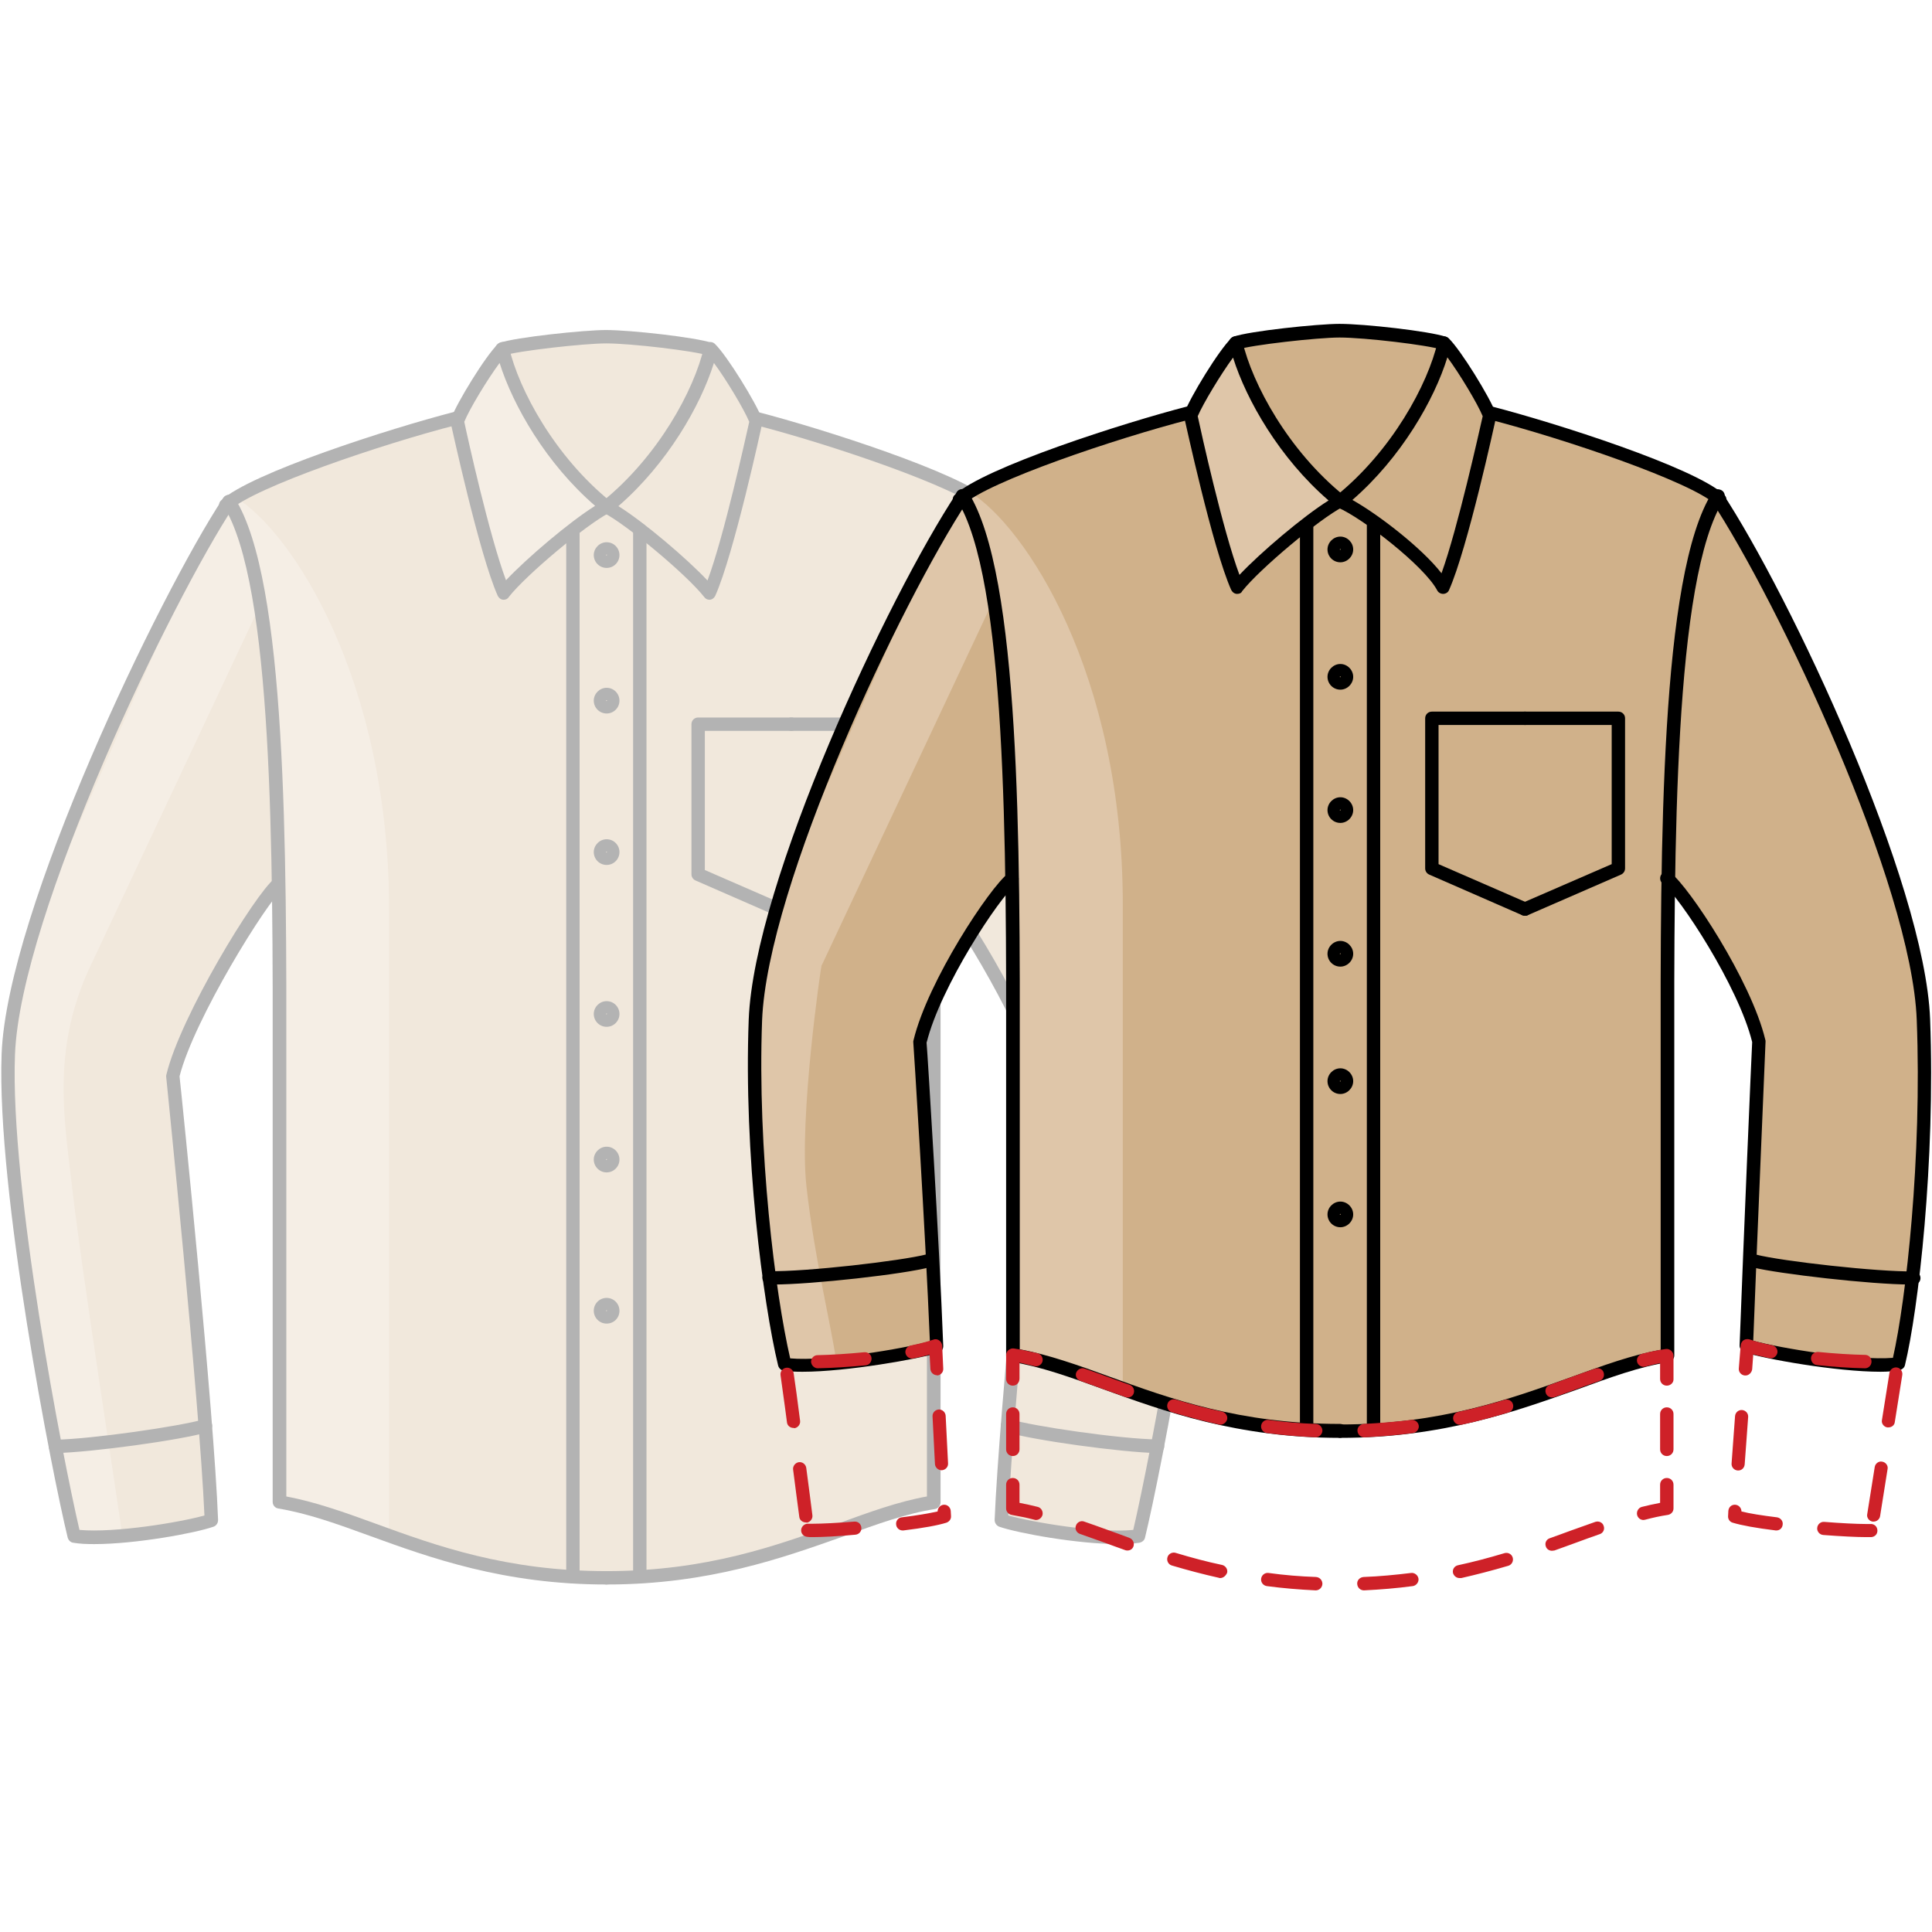 <?xml version="1.0" encoding="UTF-8"?>
<svg width="90px" height="90px" viewBox="0 0 90 90" version="1.1" xmlns="http://www.w3.org/2000/svg" xmlns:xlink="http://www.w3.org/1999/xlink">
    <!-- Generator: Sketch 51.2 (57519) - http://www.bohemiancoding.com/sketch -->
    <title>Slice 1</title>
    <desc>Created with Sketch.</desc>
    <defs></defs>
    <g id="Page-1" stroke="none" stroke-width="1" fill="none" fill-rule="evenodd">
        <g id="Укоротить_Рубашка" transform="translate(0, 15)" fill-rule="nonzero">
            <g id="Group" opacity="0.3" transform="translate(0, 0.374)">
                <g transform="translate(0.499, 0.249)" fill="#D0B18A" id="Shape">
                    <path d="M52.355,21.964 L45.548,8.14 C45.548,8.14 43.579,6.669 42.519,6.332 C41.46,6.008 34.791,4.039 34.791,4.039 C34.791,4.039 34.479,3.927 34.118,2.929 C33.756,1.932 33.295,0.573 30.765,0.324 C28.496,0.1 27.848,0.062 27.735,0.05 L27.735,0.062 L27.735,0.037 C27.623,0.037 26.988,0.075 24.706,0.312 C22.176,0.561 21.715,1.92 21.353,2.917 C20.992,3.914 20.68,4.026 20.68,4.026 C20.68,4.026 14.024,5.983 12.964,6.32 C11.904,6.644 9.935,8.127 9.935,8.127 L3.141,21.939 L0.012,32.173 L1.022,45.723 L2.954,55.932 L9.349,55.197 L7.529,34.28 L8.85,31.313 C8.85,31.313 11.244,26.975 11.655,26.327 C12.079,25.654 12.515,25.866 12.515,25.866 L12.677,47.206 C12.677,47.206 12.677,50.958 12.677,54.361 C13.637,54.374 21.079,57.004 23.697,57.553 L27.735,57.864 L27.735,57.839 L27.735,57.889 L31.774,57.578 C34.392,57.029 41.834,54.411 42.794,54.386 C42.794,50.983 42.794,47.231 42.794,47.231 L42.956,25.891 C42.956,25.891 43.392,25.666 43.816,26.352 C44.24,27.012 46.62,31.338 46.62,31.338 L47.929,34.305 L46.134,55.222 L52.529,55.957 L54.474,45.748 L55.483,32.198 L52.355,21.964 Z"></path>
                </g>
                <g transform="translate(43.13, 7.604)" fill="#000000" id="Shape">
                    <path d="M8.988,48.952 C7.055,48.952 4.276,48.44 3.416,48.141 C3.291,48.091 3.204,47.967 3.204,47.83 C3.403,42.819 4.899,28.172 4.999,27.162 C4.325,24.482 0.885,18.972 0.199,18.449 C0.062,18.349 0.037,18.15 0.137,18.012 C0.237,17.875 0.436,17.85 0.573,17.95 C1.483,18.648 4.961,24.357 5.609,27.075 C5.622,27.112 5.622,27.15 5.622,27.175 C5.609,27.324 4.076,42.245 3.839,47.618 C4.986,47.942 8.028,48.453 9.661,48.291 C10.434,44.975 12.902,32.323 12.665,26.152 C12.416,19.596 5.36,4.986 2.443,0.573 C2.343,0.424 2.393,0.237 2.53,0.137 C2.68,0.037 2.867,0.087 2.967,0.224 C5.909,4.675 13.039,19.458 13.288,26.127 C13.525,32.51 10.932,45.686 10.209,48.652 C10.184,48.777 10.072,48.864 9.947,48.889 C9.686,48.927 9.349,48.952 8.988,48.952 Z"></path>
                    <path d="M10.795,44.713 C10.795,44.713 10.795,44.713 10.795,44.713 C9.087,44.676 4.999,44.115 3.715,43.729 C3.553,43.679 3.453,43.504 3.503,43.342 C3.553,43.18 3.727,43.08 3.889,43.13 C5.011,43.467 9.05,44.053 10.795,44.078 C10.97,44.078 11.107,44.227 11.107,44.389 C11.107,44.576 10.97,44.713 10.795,44.713 Z"></path>
                </g>
                <g transform="translate(0.249, 25.18)" fill="#DFC6A9" id="Shape">
                    <path d="M3.839,4.712 C2.157,8.514 2.755,11.668 3.141,15.008 C3.515,18.349 5.223,29.319 5.447,30.964 C4.126,31.064 3.204,31.001 3.204,31.001 C3.204,31.001 2.119,25.766 1.87,24.345 C1.62,22.924 -0.224,11.269 0.125,8.078 C0.474,4.886 2.244,0.025 2.244,0.025 L3.839,4.712 Z"></path>
                </g>
                <g transform="translate(10.471, 7.729)" fill="#DFC6A9" id="Shape">
                    <path d="M0.511,0.075 C3.116,1.658 7.654,8.551 7.654,19.296 C7.654,30.042 7.654,48.416 7.654,48.416 C7.654,48.416 3.789,47.107 2.555,46.87 C2.555,39.727 2.543,19.533 2.543,19.533 L2.319,9.237 L1.77,6.669 L0.586,1.147 L0.037,0.274 L0.511,0.075 Z"></path>
                </g>
                <g transform="translate(1.62, 7.978)" fill="#DFC6A9" id="Shape">
                    <path d="M2.468,21.914 L10.62,4.575 C10.62,4.575 9.436,0.037 8.888,0.037 C7.429,2.481 0.037,19.695 0.037,19.695 L2.468,21.914 Z"></path>
                </g>
                <g transform="translate(10.346, 7.604)" fill="#000000" id="Shape">
                    <path d="M17.9,50.834 C13.126,50.834 9.686,49.587 6.906,48.578 C5.335,48.004 3.976,47.518 2.618,47.294 C2.468,47.269 2.356,47.144 2.356,46.982 L2.356,29.044 C2.356,28.334 2.356,27.611 2.356,26.875 C2.368,16.791 2.381,4.226 0.05,0.561 C-0.037,0.411 -5.16730755e-15,0.224 0.15,0.125 C0.299,0.025 0.486,0.075 0.586,0.224 C3.017,4.039 3.004,16.704 2.992,26.875 C2.992,27.611 2.992,28.334 2.992,29.044 L2.992,46.733 C4.325,46.982 5.697,47.468 7.13,47.992 C9.997,49.039 13.251,50.211 17.913,50.211 C18.087,50.211 18.224,50.348 18.224,50.522 C18.224,50.697 18.062,50.834 17.9,50.834 Z"></path>
                </g>
                <g transform="translate(26.302, 8.975)" fill="#000000" id="Shape">
                    <path d="M0.386,49.413 C0.212,49.413 0.075,49.276 0.075,49.101 L0.075,0.324 C0.075,0.15 0.212,0.012 0.386,0.012 C0.561,0.012 0.698,0.15 0.698,0.324 L0.698,49.101 C0.698,49.276 0.561,49.413 0.386,49.413 Z"></path>
                </g>
                <g transform="translate(27.922, 7.604)" fill="#000000" id="Shape">
                    <path d="M0.337,50.834 C0.162,50.834 0.025,50.697 0.025,50.522 C0.025,50.348 0.162,50.211 0.337,50.211 C4.999,50.211 8.24,49.026 11.119,47.992 C12.565,47.468 13.924,46.97 15.258,46.733 L15.258,29.044 C15.258,28.334 15.258,27.611 15.258,26.875 C15.245,16.704 15.233,4.051 17.663,0.237 C17.751,0.087 17.95,0.05 18.1,0.137 C18.249,0.224 18.287,0.424 18.199,0.573 C15.868,4.238 15.881,16.791 15.893,26.888 C15.893,27.623 15.893,28.346 15.893,29.057 L15.893,47.007 C15.893,47.157 15.781,47.294 15.632,47.319 C14.273,47.53 12.914,48.029 11.343,48.602 C8.551,49.587 5.111,50.834 0.337,50.834 Z"></path>
                </g>
                <g transform="translate(29.418, 8.975)" fill="#000000" id="Shape">
                    <path d="M0.386,49.413 C0.212,49.413 0.075,49.276 0.075,49.101 L0.075,0.324 C0.075,0.15 0.212,0.012 0.386,0.012 C0.561,0.012 0.698,0.15 0.698,0.324 L0.698,49.101 C0.698,49.276 0.561,49.413 0.386,49.413 Z"></path>
                </g>
                <g transform="translate(32.161, 17.95)" fill="#000000" id="Shape">
                    <path d="M4.699,9.611 C4.662,9.611 4.612,9.598 4.575,9.586 L0.237,7.691 C0.125,7.641 0.05,7.529 0.05,7.404 L0.05,0.411 C0.05,0.237 0.187,0.1 0.361,0.1 L4.699,0.1 C4.874,0.1 5.011,0.237 5.011,0.411 C5.011,0.586 4.874,0.723 4.699,0.723 L0.673,0.723 L0.673,7.205 L4.824,9.012 C4.986,9.087 5.048,9.262 4.986,9.424 C4.936,9.536 4.824,9.611 4.699,9.611 Z"></path>
                </g>
                <g transform="translate(36.524, 17.95)" fill="#000000" id="Shape">
                    <path d="M0.337,9.611 C0.212,9.611 0.1,9.536 0.05,9.424 C-0.025,9.262 0.05,9.087 0.212,9.012 L4.375,7.205 L4.375,0.723 L0.337,0.723 C0.162,0.723 0.025,0.586 0.025,0.411 C0.025,0.237 0.162,0.1 0.337,0.1 L4.687,0.1 C4.861,0.1 4.999,0.237 4.999,0.411 L4.999,7.404 C4.999,7.529 4.924,7.641 4.812,7.691 L0.461,9.586 C0.424,9.598 0.374,9.611 0.337,9.611 Z"></path>
                </g>
                <g transform="translate(27.548, 9.848)" fill="#000000" id="Shape">
                    <path d="M0.711,1.234 C0.374,1.234 0.112,0.96 0.112,0.636 C0.112,0.312 0.386,0.037 0.711,0.037 C1.047,0.037 1.309,0.312 1.309,0.636 C1.309,0.96 1.047,1.234 0.711,1.234 Z M0.711,0.611 C0.698,0.611 0.686,0.623 0.686,0.636 C0.686,0.661 0.723,0.661 0.723,0.636 C0.735,0.623 0.723,0.611 0.711,0.611 Z"></path>
                </g>
                <g transform="translate(27.548, 16.579)" fill="#000000" id="Shape">
                    <path d="M0.711,1.284 C0.374,1.284 0.112,1.01 0.112,0.686 C0.112,0.361 0.386,0.087 0.711,0.087 C1.047,0.087 1.309,0.361 1.309,0.686 C1.309,1.01 1.047,1.284 0.711,1.284 Z M0.711,0.661 C0.698,0.661 0.686,0.673 0.686,0.686 C0.686,0.711 0.723,0.711 0.723,0.686 C0.735,0.673 0.723,0.661 0.711,0.661 Z"></path>
                </g>
                <g transform="translate(27.548, 23.684)" fill="#000000" id="Shape">
                    <path d="M0.711,1.234 C0.374,1.234 0.112,0.96 0.112,0.636 C0.112,0.312 0.386,0.037 0.711,0.037 C1.047,0.037 1.309,0.312 1.309,0.636 C1.309,0.96 1.047,1.234 0.711,1.234 Z M0.711,0.611 C0.698,0.611 0.686,0.623 0.686,0.636 C0.686,0.661 0.723,0.661 0.723,0.636 C0.735,0.623 0.723,0.611 0.711,0.611 Z"></path>
                </g>
                <g transform="translate(27.548, 31.163)" fill="#000000" id="Shape">
                    <path d="M0.711,1.296 C0.374,1.296 0.112,1.022 0.112,0.698 C0.112,0.374 0.386,0.1 0.711,0.1 C1.047,0.1 1.309,0.374 1.309,0.698 C1.309,1.022 1.047,1.296 0.711,1.296 Z M0.711,0.673 C0.698,0.673 0.686,0.686 0.686,0.698 C0.686,0.723 0.723,0.723 0.723,0.698 C0.735,0.686 0.723,0.673 0.711,0.673 Z"></path>
                </g>
                <g transform="translate(27.548, 38.019)" fill="#000000" id="Shape">
                    <path d="M0.711,1.222 C0.374,1.222 0.112,0.947 0.112,0.623 C0.112,0.299 0.386,0.025 0.711,0.025 C1.047,0.025 1.309,0.299 1.309,0.623 C1.309,0.947 1.047,1.222 0.711,1.222 Z M0.711,0.598 C0.698,0.598 0.686,0.611 0.686,0.623 C0.686,0.648 0.723,0.648 0.723,0.623 C0.735,0.598 0.723,0.598 0.711,0.598 Z"></path>
                </g>
                <g transform="translate(27.548, 45)" fill="#000000" id="Shape">
                    <path d="M0.711,1.284 C0.374,1.284 0.112,1.01 0.112,0.686 C0.112,0.349 0.386,0.087 0.711,0.087 C1.047,0.087 1.309,0.361 1.309,0.686 C1.309,1.022 1.047,1.284 0.711,1.284 Z M0.711,0.661 C0.698,0.661 0.686,0.673 0.686,0.686 C0.686,0.711 0.723,0.711 0.723,0.686 C0.735,0.673 0.723,0.661 0.711,0.661 Z"></path>
                </g>
                <g transform="translate(21.316, 1.247)" fill="#DFC6A9" id="Shape">
                    <path d="M2.082,0 C2.082,0 4.762,6.195 6.806,6.893 C5.871,7.517 2.256,10.882 2.256,10.882 C2.256,10.882 1.197,8.551 1.072,8.165 C0.947,7.778 -0.187,3.416 0.162,2.605 C0.511,1.783 1.571,0.012 2.082,0 Z"></path>
                </g>
                <g transform="translate(23.061, 0)" fill="#000000" id="Shape">
                    <path d="M10.022,1.197 C9.985,1.197 9.96,1.197 9.922,1.184 C9.274,0.972 6.345,0.623 5.173,0.623 C4.151,0.623 1.047,0.972 0.424,1.184 C0.262,1.247 0.087,1.159 0.025,0.997 C-0.037,0.835 0.05,0.661 0.212,0.598 C0.947,0.337 4.151,0 5.161,0 C6.332,0 9.324,0.337 10.109,0.598 C10.271,0.648 10.359,0.835 10.309,0.997 C10.284,1.109 10.159,1.197 10.022,1.197 Z"></path>
                </g>
                <g transform="translate(0, 7.604)" fill="#000000" id="Shape">
                    <path d="M4.388,48.952 C4.026,48.952 3.702,48.939 3.416,48.889 C3.291,48.877 3.191,48.777 3.154,48.652 C2.431,45.686 -0.162,32.51 0.075,26.127 C0.324,19.458 7.454,4.675 10.396,0.224 C10.496,0.075 10.683,0.037 10.832,0.137 C10.982,0.237 11.019,0.424 10.92,0.573 C8.003,4.986 0.947,19.596 0.698,26.152 C0.461,32.335 2.929,44.975 3.702,48.291 C5.348,48.44 8.377,47.942 9.524,47.618 C9.287,42.245 7.753,27.337 7.741,27.175 C7.741,27.137 7.741,27.1 7.753,27.075 C8.402,24.37 11.88,18.661 12.789,17.95 C12.927,17.85 13.126,17.875 13.226,18.012 C13.325,18.15 13.301,18.349 13.163,18.449 C12.478,18.972 9.037,24.494 8.364,27.162 C8.476,28.172 9.972,42.819 10.159,47.83 C10.159,47.967 10.084,48.091 9.947,48.141 C9.1,48.44 6.32,48.952 4.388,48.952 Z"></path>
                    <path d="M2.58,44.713 C2.406,44.713 2.269,44.576 2.269,44.402 C2.269,44.227 2.406,44.09 2.58,44.09 C4.325,44.053 8.364,43.467 9.486,43.143 C9.648,43.093 9.823,43.193 9.873,43.355 C9.922,43.517 9.823,43.691 9.661,43.741 C8.377,44.115 4.276,44.676 2.58,44.713 C2.58,44.713 2.58,44.713 2.58,44.713 Z"></path>
                </g>
                <g transform="translate(10.097, 3.74)" fill="#000000" id="Shape">
                    <path d="M0.411,4.737 C0.324,4.737 0.249,4.699 0.187,4.637 C0.075,4.512 0.075,4.313 0.199,4.201 C1.596,2.917 8.065,0.848 11.057,0.075 C11.219,0.037 11.393,0.137 11.431,0.299 C11.468,0.461 11.368,0.636 11.206,0.673 C7.654,1.583 1.758,3.59 0.611,4.65 C0.573,4.712 0.499,4.737 0.411,4.737 Z"></path>
                </g>
                <g transform="translate(34.903, 3.74)" fill="#000000" id="Shape">
                    <path d="M11.044,4.737 C10.97,4.737 10.895,4.712 10.832,4.65 C9.686,3.59 3.789,1.583 0.237,0.673 C0.075,0.636 -0.025,0.461 0.012,0.299 C0.05,0.137 0.224,0.037 0.386,0.075 C3.378,0.848 9.86,2.917 11.244,4.201 C11.368,4.313 11.381,4.512 11.256,4.637 C11.219,4.712 11.132,4.737 11.044,4.737 Z"></path>
                </g>
                <g transform="translate(27.922, 0.499)" fill="#000000" id="Shape">
                    <path d="M5.136,12.066 C5.036,12.066 4.949,12.029 4.886,11.942 C4.076,10.907 1.271,8.564 0.199,8.015 C0.1,7.965 0.037,7.878 0.025,7.766 C0.012,7.654 0.062,7.554 0.137,7.492 C2.73,5.398 4.413,2.306 4.874,0.299 C4.899,0.187 4.986,0.1 5.086,0.075 C5.198,0.037 5.31,0.075 5.385,0.15 C5.958,0.711 7.292,2.88 7.579,3.64 C7.604,3.69 7.604,3.752 7.591,3.814 C7.542,4.064 6.258,9.96 5.398,11.88 C5.348,11.979 5.26,12.054 5.148,12.066 C5.161,12.066 5.148,12.066 5.136,12.066 Z M0.885,7.704 C2.082,8.452 4.076,10.147 5.036,11.169 C5.809,9.1 6.819,4.488 6.981,3.777 C6.731,3.179 5.909,1.807 5.335,1.035 C4.712,3.029 3.166,5.722 0.885,7.704 Z"></path>
                </g>
                <g transform="translate(20.942, 0.499)" fill="#000000" id="Shape">
                    <path d="M2.53,12.066 C2.518,12.066 2.506,12.066 2.493,12.066 C2.381,12.054 2.294,11.979 2.244,11.88 C1.384,9.96 0.112,4.064 0.05,3.814 C0.037,3.752 0.037,3.702 0.062,3.64 C0.337,2.892 1.67,0.711 2.256,0.15 C2.331,0.075 2.456,0.037 2.555,0.075 C2.668,0.112 2.742,0.199 2.767,0.299 C3.229,2.294 4.911,5.398 7.504,7.492 C7.591,7.554 7.629,7.666 7.616,7.766 C7.604,7.866 7.542,7.965 7.442,8.015 C6.37,8.564 3.565,10.907 2.755,11.942 C2.717,12.017 2.618,12.066 2.53,12.066 Z M0.686,3.777 C0.835,4.488 1.857,9.1 2.63,11.157 C3.59,10.134 5.584,8.439 6.781,7.691 C4.5,5.722 2.954,3.017 2.331,1.035 C1.758,1.807 0.922,3.191 0.686,3.777 Z"></path>
                </g>
            </g>
            <g id="Group" transform="translate(34.778, 0)">
                <g transform="translate(0.499, 0.374)" fill="#D0B18A" id="Shape">
                    <path d="M28.035,51.233 C27.735,51.283 27.449,51.283 27.137,51.283 C26.963,51.283 26.788,51.283 26.601,51.233 L27.137,51.383 L27.137,51.283 L27.137,51.483 L28.035,51.233 Z"></path>
                    <path d="M51.744,21.939 L44.938,8.115 C44.938,8.115 42.968,6.644 41.909,6.307 C40.849,5.983 34.18,4.014 34.18,4.014 C34.18,4.014 33.868,3.902 33.507,2.904 C33.145,1.907 32.684,0.548 30.154,0.299 C27.885,0.075 27.237,0.037 27.125,0.025 L27.125,0.037 L27.125,0.012 C27.012,0.012 26.377,0.05 24.096,0.287 C21.565,0.536 21.104,1.895 20.742,2.892 C20.381,3.889 20.069,4.001 20.069,4.001 C20.069,4.001 13.4,5.971 12.341,6.295 C11.281,6.619 9.312,8.102 9.312,8.102 L2.506,21.927 L0.012,30.814 L0.274,42.619 L1.321,48.166 L8.127,47.431 L7.554,32.909 L8.863,29.942 C8.863,29.942 10.62,26.95 11.044,26.302 C11.468,25.629 11.904,25.841 11.904,25.841 L12.066,47.181 C12.066,47.181 12.066,45.598 12.066,47.717 C15.931,48.391 19.932,51.22 27.137,51.22 C34.342,51.22 38.343,48.391 42.208,47.717 C42.208,45.598 42.208,47.194 42.208,47.194 L42.37,25.853 C42.37,25.853 42.806,25.629 43.23,26.314 C43.654,26.975 46.035,31.301 46.035,31.301 L46.496,32.996 L46.197,47.393 L53.165,48.154 L54.175,42.632 L54.374,31.45 L51.744,21.939 Z"></path>
                </g>
                <path d="M3.49,29.992 C3.465,30.042 2.431,37.097 2.792,40.288 C3.166,43.629 3.939,46.745 4.176,48.391 C2.855,48.49 1.87,48.528 1.87,48.528 C1.87,48.528 1.658,47.954 1.421,46.533 C1.172,45.125 0.062,35.19 0.411,31.999 C0.76,28.807 1.895,25.292 1.895,25.292 L3.49,29.992 Z" id="Shape" fill="#DFC6A9"></path>
                <path d="M10.384,7.916 C12.989,9.499 17.526,16.392 17.526,27.137 C17.526,37.882 17.526,49.625 17.526,49.625 C17.526,49.625 13.662,48.316 12.428,48.079 C12.428,40.936 12.416,27.374 12.416,27.374 L12.191,17.078 L11.643,14.51 L10.458,8.988 L9.91,8.115 L10.384,7.916 Z" id="Shape" fill="#DFC6A9"></path>
                <path d="M3.49,29.992 L11.643,12.652 C11.643,12.652 10.458,8.115 9.91,8.115 C8.452,10.558 1.06,27.773 1.06,27.773 L3.49,29.992 Z" id="Shape" fill="#DFC6A9"></path>
                <path d="M27.636,51.981 C22.861,51.981 19.421,50.734 16.641,49.724 C15.071,49.151 13.712,48.665 12.353,48.44 C12.204,48.416 12.091,48.291 12.091,48.129 L12.091,36.748 C12.091,36.037 12.091,35.314 12.091,34.579 C12.104,24.494 12.116,11.929 9.785,8.265 C9.698,8.115 9.735,7.928 9.885,7.828 C10.035,7.741 10.222,7.778 10.321,7.928 C12.752,11.742 12.74,24.407 12.727,34.566 C12.727,35.302 12.727,36.025 12.727,36.735 L12.727,47.855 C14.061,48.104 15.432,48.59 16.866,49.114 C19.733,50.161 22.986,51.332 27.648,51.332 C27.823,51.332 27.96,51.47 27.96,51.644 C27.96,51.819 27.81,51.981 27.636,51.981 Z" id="Shape" fill="#000000"></path>
                <path d="M26.09,51.806 C25.916,51.806 25.778,51.669 25.778,51.494 L25.778,7.616 C25.778,7.442 25.916,7.305 26.09,7.305 C26.265,7.305 26.402,7.442 26.402,7.616 L26.402,51.494 C26.402,51.669 26.265,51.806 26.09,51.806 Z" id="Shape" fill="#000000"></path>
                <path d="M27.661,51.981 C27.486,51.981 27.349,51.843 27.349,51.669 C27.349,51.494 27.486,51.357 27.661,51.357 C32.323,51.357 35.564,50.173 38.443,49.139 C39.889,48.615 41.248,48.116 42.582,47.88 L42.582,36.76 C42.582,36.05 42.582,35.327 42.582,34.591 C42.569,24.42 42.557,11.767 44.988,7.94 C45.075,7.791 45.274,7.753 45.424,7.841 C45.573,7.928 45.611,8.127 45.524,8.277 C43.193,11.942 43.205,24.494 43.217,34.591 C43.217,35.327 43.217,36.05 43.217,36.76 L43.217,48.141 C43.217,48.291 43.105,48.428 42.956,48.453 C41.597,48.665 40.238,49.163 38.668,49.737 C35.875,50.734 32.422,51.981 27.661,51.981 Z" id="Shape" fill="#000000"></path>
                <path d="M29.206,51.868 C29.032,51.868 28.895,51.731 28.895,51.557 L28.895,9.411 C28.895,9.237 29.032,9.1 29.206,9.1 C29.381,9.1 29.518,9.237 29.518,9.411 L29.518,51.569 C29.518,51.731 29.381,51.868 29.206,51.868 Z" id="Shape" fill="#000000"></path>
                <path d="M36.262,27.661 C36.224,27.661 36.175,27.648 36.137,27.636 L31.799,25.741 C31.687,25.691 31.612,25.579 31.612,25.454 L31.612,18.461 C31.612,18.287 31.749,18.15 31.924,18.15 L36.262,18.15 C36.436,18.15 36.573,18.287 36.573,18.461 C36.573,18.636 36.436,18.773 36.262,18.773 L32.235,18.773 L32.235,25.255 L36.386,27.062 C36.548,27.137 36.611,27.312 36.548,27.474 C36.486,27.598 36.374,27.661 36.262,27.661 Z" id="Shape" fill="#000000"></path>
                <path d="M36.262,27.661 C36.137,27.661 36.025,27.586 35.975,27.474 C35.913,27.312 35.975,27.137 36.137,27.062 L40.301,25.255 L40.301,18.773 L36.262,18.773 C36.087,18.773 35.95,18.636 35.95,18.461 C35.95,18.287 36.087,18.15 36.262,18.15 L40.612,18.15 C40.787,18.15 40.924,18.287 40.924,18.461 L40.924,25.454 C40.924,25.579 40.849,25.691 40.737,25.741 L36.386,27.636 C36.337,27.661 36.299,27.661 36.262,27.661 Z" id="Shape" fill="#000000"></path>
                <path d="M27.661,11.194 C27.324,11.194 27.062,10.92 27.062,10.596 C27.062,10.271 27.337,9.997 27.661,9.997 C27.985,9.997 28.259,10.271 28.259,10.596 C28.259,10.92 27.985,11.194 27.661,11.194 Z M27.661,10.571 C27.648,10.571 27.636,10.583 27.636,10.596 C27.636,10.62 27.673,10.62 27.673,10.596 C27.673,10.583 27.673,10.571 27.661,10.571 Z" id="Shape" fill="#000000"></path>
                <path d="M27.661,17.127 C27.324,17.127 27.062,16.853 27.062,16.529 C27.062,16.205 27.337,15.931 27.661,15.931 C27.985,15.931 28.259,16.205 28.259,16.529 C28.259,16.853 27.985,17.127 27.661,17.127 Z M27.661,16.504 C27.648,16.504 27.636,16.517 27.636,16.529 C27.636,16.554 27.673,16.554 27.673,16.529 C27.673,16.517 27.673,16.504 27.661,16.504 Z" id="Shape" fill="#000000"></path>
                <path d="M27.661,23.335 C27.324,23.335 27.062,23.061 27.062,22.737 C27.062,22.413 27.337,22.139 27.661,22.139 C27.985,22.139 28.259,22.413 28.259,22.737 C28.259,23.061 27.985,23.335 27.661,23.335 Z M27.661,22.712 C27.648,22.712 27.636,22.724 27.636,22.737 C27.636,22.762 27.673,22.762 27.673,22.737 C27.673,22.724 27.673,22.712 27.661,22.712 Z" id="Shape" fill="#000000"></path>
                <path d="M27.661,30.029 C27.324,30.029 27.062,29.755 27.062,29.431 C27.062,29.107 27.337,28.832 27.661,28.832 C27.985,28.832 28.259,29.107 28.259,29.431 C28.259,29.755 27.985,30.029 27.661,30.029 Z M27.661,29.406 C27.648,29.406 27.636,29.418 27.636,29.431 C27.636,29.456 27.673,29.456 27.673,29.431 C27.673,29.418 27.673,29.406 27.661,29.406 Z" id="Shape" fill="#000000"></path>
                <path d="M27.661,35.963 C27.324,35.963 27.062,35.688 27.062,35.364 C27.062,35.04 27.337,34.766 27.661,34.766 C27.985,34.766 28.259,35.04 28.259,35.364 C28.259,35.688 27.985,35.963 27.661,35.963 Z M27.661,35.339 C27.648,35.339 27.636,35.352 27.636,35.364 C27.636,35.389 27.673,35.389 27.673,35.364 C27.673,35.352 27.673,35.339 27.661,35.339 Z" id="Shape" fill="#000000"></path>
                <path d="M27.661,42.17 C27.324,42.17 27.062,41.896 27.062,41.572 C27.062,41.248 27.337,40.974 27.661,40.974 C27.985,40.974 28.259,41.248 28.259,41.572 C28.259,41.896 27.985,42.17 27.661,42.17 Z M27.661,41.547 C27.648,41.547 27.636,41.56 27.636,41.572 C27.636,41.597 27.673,41.597 27.673,41.572 C27.673,41.56 27.673,41.547 27.661,41.547 Z" id="Shape" fill="#000000"></path>
                <path d="M22.787,1.359 C22.787,1.359 25.467,7.554 27.511,8.252 C26.576,8.875 22.961,12.241 22.961,12.241 C22.961,12.241 21.902,9.91 21.777,9.524 C21.652,9.137 20.518,4.774 20.867,3.964 C21.229,3.141 22.276,1.371 22.787,1.359 Z" id="Shape" fill="#DFC6A9"></path>
                <path d="M22.787,1.296 C22.662,1.296 22.537,1.222 22.488,1.084 C22.425,0.922 22.512,0.748 22.675,0.686 C23.41,0.424 26.601,0.087 27.623,0.087 C28.795,0.087 31.787,0.424 32.572,0.686 C32.734,0.735 32.821,0.922 32.771,1.084 C32.722,1.247 32.535,1.334 32.373,1.284 C31.724,1.072 28.795,0.723 27.623,0.723 C26.601,0.723 23.497,1.072 22.874,1.284 C22.861,1.296 22.824,1.296 22.787,1.296 Z" id="Shape" fill="#000000"></path>
                <path d="M2.605,48.902 C2.269,48.902 1.97,48.889 1.733,48.852 C1.608,48.839 1.508,48.74 1.471,48.615 C0.76,45.673 -0.137,38.73 0.1,32.497 C0.349,26.102 6.607,12.777 9.798,7.953 C9.898,7.803 10.084,7.766 10.234,7.866 C10.384,7.965 10.421,8.152 10.321,8.302 C7.168,13.089 0.972,26.24 0.723,32.535 C0.499,38.568 1.334,45.262 2.032,48.278 C3.702,48.428 7.292,47.842 8.539,47.481 C8.327,42.295 7.778,33.632 7.766,33.544 C7.766,33.519 7.766,33.482 7.778,33.457 C8.439,30.702 11.331,26.339 12.179,25.691 C12.316,25.591 12.515,25.616 12.615,25.753 C12.715,25.891 12.69,26.09 12.553,26.19 C11.78,26.788 9.025,30.976 8.389,33.569 C8.439,34.28 8.975,42.744 9.162,47.705 C9.162,47.842 9.087,47.967 8.95,48.017 C8.028,48.303 4.662,48.902 2.605,48.902 Z" id="Shape" fill="#000000"></path>
                <path d="M1.222,44.838 C1.159,44.838 1.109,44.838 1.047,44.838 C0.873,44.838 0.735,44.688 0.735,44.526 C0.735,44.352 0.873,44.215 1.047,44.215 C1.047,44.215 1.047,44.215 1.047,44.215 C2.742,44.252 7.193,43.741 8.402,43.429 C8.564,43.392 8.738,43.492 8.776,43.654 C8.813,43.816 8.713,43.99 8.551,44.028 C7.367,44.352 3.054,44.838 1.222,44.838 Z" id="Shape" fill="#000000"></path>
                <path d="M9.91,8.589 C9.823,8.589 9.748,8.551 9.686,8.489 C9.573,8.364 9.573,8.165 9.698,8.053 C11.094,6.769 17.564,4.699 20.555,3.927 C20.717,3.889 20.892,3.989 20.929,4.151 C20.967,4.313 20.867,4.488 20.705,4.525 C17.152,5.435 11.256,7.442 10.109,8.501 C10.06,8.564 9.985,8.589 9.91,8.589 Z" id="Shape" fill="#000000"></path>
                <path d="M45.349,8.589 C45.274,8.589 45.199,8.564 45.137,8.501 C43.99,7.442 38.094,5.435 34.542,4.525 C34.38,4.488 34.28,4.313 34.317,4.151 C34.355,3.989 34.529,3.889 34.691,3.927 C37.683,4.699 44.165,6.769 45.548,8.053 C45.673,8.165 45.686,8.364 45.561,8.489 C45.511,8.551 45.424,8.589 45.349,8.589 Z" id="Shape" fill="#000000"></path>
                <path d="M32.447,12.665 C32.335,12.665 32.223,12.602 32.173,12.503 C31.575,11.368 28.695,9.137 27.536,8.639 C27.436,8.601 27.361,8.501 27.349,8.389 C27.337,8.277 27.374,8.177 27.461,8.102 C30.054,6.008 31.737,2.917 32.198,0.91 C32.223,0.798 32.31,0.711 32.41,0.686 C32.522,0.648 32.634,0.686 32.709,0.76 C33.283,1.321 34.616,3.49 34.903,4.251 C34.928,4.301 34.928,4.363 34.916,4.425 C34.866,4.675 33.582,10.571 32.722,12.49 C32.684,12.59 32.572,12.665 32.447,12.665 C32.46,12.665 32.447,12.665 32.447,12.665 Z M28.222,8.289 C29.443,8.975 31.463,10.533 32.373,11.705 C33.133,9.598 34.13,5.098 34.292,4.388 C34.043,3.789 33.22,2.418 32.647,1.645 C32.036,3.627 30.49,6.32 28.222,8.289 Z" id="Shape" fill="#000000"></path>
                <path d="M22.861,12.665 C22.849,12.665 22.837,12.665 22.824,12.665 C22.712,12.652 22.625,12.578 22.575,12.478 C21.715,10.558 20.443,4.662 20.381,4.413 C20.368,4.35 20.368,4.301 20.393,4.238 C20.668,3.49 22.001,1.309 22.587,0.748 C22.662,0.673 22.787,0.636 22.886,0.673 C22.999,0.711 23.073,0.798 23.098,0.898 C23.56,2.892 25.242,5.996 27.835,8.09 C27.922,8.152 27.96,8.265 27.947,8.364 C27.935,8.464 27.873,8.564 27.773,8.614 C26.701,9.162 23.896,11.506 23.086,12.54 C23.048,12.627 22.961,12.665 22.861,12.665 Z M21.017,4.388 C21.166,5.098 22.188,9.711 22.961,11.78 C23.921,10.758 25.916,9.062 27.112,8.314 C24.831,6.345 23.285,3.64 22.662,1.658 C22.101,2.418 21.266,3.802 21.017,4.388 Z" id="Shape" fill="#000000"></path>
                <path d="M3.091,56.605 C2.979,56.605 2.892,56.605 2.83,56.593 C2.655,56.58 2.53,56.431 2.543,56.269 C2.555,56.107 2.705,55.97 2.867,55.982 C2.904,55.982 2.967,55.982 3.079,55.982 C3.49,55.982 4.238,55.945 5.024,55.882 C5.198,55.87 5.335,55.994 5.348,56.169 C5.36,56.343 5.235,56.481 5.061,56.493 C4.263,56.568 3.515,56.605 3.091,56.605 Z M7.267,56.294 C7.118,56.294 6.981,56.181 6.968,56.019 C6.943,55.857 7.068,55.695 7.23,55.683 C7.94,55.596 8.514,55.496 8.9,55.409 C8.9,55.247 9.025,55.109 9.187,55.097 C9.361,55.084 9.499,55.222 9.511,55.384 L9.524,55.62 C9.536,55.758 9.449,55.882 9.312,55.932 C8.913,56.057 8.24,56.181 7.305,56.294 C7.292,56.294 7.28,56.294 7.267,56.294 Z M2.755,55.92 C2.605,55.92 2.468,55.807 2.456,55.658 C2.381,55.122 2.281,54.324 2.169,53.464 C2.144,53.302 2.269,53.14 2.431,53.115 C2.605,53.09 2.755,53.215 2.78,53.377 C2.892,54.249 3.004,55.047 3.066,55.583 C3.091,55.745 2.967,55.907 2.805,55.932 C2.792,55.92 2.767,55.92 2.755,55.92 Z M9.087,53.489 C8.925,53.489 8.788,53.364 8.776,53.202 L8.663,50.983 C8.651,50.809 8.788,50.672 8.95,50.659 C9.112,50.647 9.262,50.784 9.274,50.946 L9.386,53.165 C9.399,53.339 9.262,53.476 9.1,53.489 C9.1,53.489 9.1,53.489 9.087,53.489 Z M2.181,51.519 C2.032,51.519 1.895,51.407 1.882,51.258 C1.758,50.285 1.645,49.55 1.583,49.064 C1.558,48.902 1.67,48.74 1.845,48.715 C2.007,48.69 2.169,48.802 2.194,48.976 C2.269,49.463 2.368,50.198 2.493,51.183 C2.518,51.345 2.393,51.507 2.231,51.532 C2.206,51.519 2.194,51.519 2.181,51.519 Z M8.875,49.064 C8.713,49.064 8.576,48.939 8.564,48.777 L8.526,48.104 C8.302,48.166 8.053,48.229 7.766,48.278 C7.604,48.316 7.442,48.204 7.404,48.042 C7.367,47.88 7.479,47.717 7.641,47.68 C8.078,47.593 8.439,47.493 8.701,47.406 C8.788,47.368 8.888,47.381 8.975,47.443 C9.05,47.493 9.1,47.58 9.112,47.68 L9.162,48.752 C9.175,48.927 9.037,49.064 8.875,49.076 C8.888,49.064 8.875,49.064 8.875,49.064 Z M3.316,48.74 C3.154,48.74 3.017,48.602 3.004,48.44 C3.004,48.266 3.141,48.129 3.303,48.129 C3.952,48.116 4.724,48.066 5.485,47.992 C5.647,47.979 5.809,48.091 5.821,48.266 C5.834,48.428 5.722,48.59 5.547,48.602 C4.774,48.677 4.001,48.727 3.316,48.74 C3.316,48.74 3.316,48.74 3.316,48.74 Z" id="Shape" fill="#CE2128"></path>
                <path d="M52.828,48.902 C50.771,48.902 47.406,48.303 46.471,47.992 C46.346,47.942 46.259,47.817 46.259,47.68 C46.446,42.706 46.807,34.23 46.845,33.544 C46.209,30.952 43.454,26.763 42.681,26.165 C42.544,26.065 42.519,25.866 42.619,25.729 C42.719,25.591 42.918,25.566 43.055,25.666 C43.903,26.314 46.795,30.677 47.456,33.432 C47.468,33.457 47.468,33.494 47.468,33.519 C47.468,33.607 47.094,42.27 46.895,47.456 C48.141,47.805 51.731,48.391 53.402,48.253 C54.012,45.561 54.76,38.929 54.511,32.51 C54.274,26.215 48.079,13.064 44.913,8.277 C44.813,8.127 44.863,7.94 45,7.841 C45.15,7.741 45.337,7.791 45.436,7.928 C48.627,12.765 54.885,26.078 55.134,32.472 C55.384,39.129 54.586,46.022 53.963,48.59 C53.938,48.715 53.825,48.802 53.701,48.827 C53.464,48.877 53.165,48.902 52.828,48.902 Z" id="Shape" fill="#000000"></path>
                <path d="M54.224,44.838 C52.38,44.838 48.079,44.339 46.87,44.04 C46.708,44.003 46.608,43.828 46.645,43.666 C46.683,43.504 46.857,43.404 47.019,43.442 C48.229,43.753 52.679,44.252 54.374,44.227 C54.374,44.227 54.374,44.227 54.374,44.227 C54.548,44.227 54.686,44.364 54.686,44.539 C54.686,44.713 54.548,44.85 54.374,44.85 C54.337,44.838 54.274,44.838 54.224,44.838 Z" id="Shape" fill="#000000"></path>
                <path d="M52.155,56.605 C51.719,56.605 50.983,56.568 50.161,56.506 C49.986,56.493 49.861,56.343 49.874,56.181 C49.886,56.007 50.036,55.882 50.198,55.895 C50.983,55.957 51.731,55.994 52.143,55.994 C52.255,55.994 52.33,55.994 52.355,55.994 C52.529,55.982 52.666,56.107 52.679,56.281 C52.691,56.456 52.566,56.593 52.392,56.605 C52.342,56.605 52.267,56.605 52.155,56.605 Z M47.979,56.294 C47.967,56.294 47.954,56.294 47.942,56.294 C47.019,56.181 46.346,56.057 45.935,55.932 C45.798,55.895 45.711,55.758 45.723,55.62 C45.723,55.546 45.735,55.471 45.735,55.384 C45.748,55.209 45.885,55.084 46.06,55.097 C46.222,55.109 46.346,55.247 46.346,55.409 C46.733,55.508 47.294,55.596 48.004,55.683 C48.166,55.708 48.291,55.857 48.266,56.019 C48.253,56.181 48.129,56.294 47.979,56.294 Z M52.504,55.882 C52.492,55.882 52.467,55.882 52.454,55.882 C52.292,55.857 52.168,55.695 52.205,55.533 C52.292,54.997 52.417,54.199 52.554,53.339 C52.579,53.177 52.741,53.053 52.903,53.09 C53.065,53.115 53.19,53.277 53.152,53.439 C53.015,54.299 52.891,55.097 52.803,55.633 C52.778,55.77 52.654,55.882 52.504,55.882 Z M46.197,53.501 C46.184,53.501 46.184,53.501 46.172,53.501 C45.997,53.489 45.873,53.339 45.885,53.177 C45.935,52.467 45.997,51.694 46.047,50.971 C46.06,50.796 46.209,50.672 46.371,50.684 C46.546,50.697 46.67,50.846 46.658,51.008 C46.608,51.744 46.546,52.504 46.496,53.215 C46.483,53.377 46.359,53.501 46.197,53.501 Z M53.19,51.494 C53.177,51.494 53.152,51.494 53.14,51.494 C52.978,51.47 52.853,51.307 52.891,51.145 C53.028,50.273 53.152,49.488 53.24,48.952 C53.265,48.789 53.427,48.677 53.589,48.702 C53.751,48.727 53.863,48.889 53.838,49.051 C53.751,49.575 53.626,50.373 53.489,51.245 C53.476,51.395 53.339,51.494 53.19,51.494 Z M46.533,49.076 C46.521,49.076 46.521,49.076 46.508,49.076 C46.334,49.064 46.209,48.914 46.222,48.752 L46.309,47.668 C46.321,47.568 46.371,47.481 46.446,47.431 C46.521,47.381 46.62,47.368 46.72,47.393 C46.994,47.493 47.343,47.58 47.78,47.668 C47.942,47.705 48.054,47.867 48.017,48.029 C47.979,48.191 47.817,48.303 47.655,48.266 C47.368,48.204 47.119,48.154 46.895,48.091 L46.845,48.789 C46.82,48.952 46.683,49.076 46.533,49.076 Z M52.105,48.74 C52.105,48.74 52.105,48.74 52.105,48.74 C51.42,48.727 50.647,48.677 49.861,48.59 C49.699,48.578 49.575,48.428 49.587,48.253 C49.6,48.079 49.762,47.967 49.924,47.979 C50.684,48.054 51.457,48.104 52.105,48.116 C52.28,48.116 52.404,48.253 52.404,48.428 C52.404,48.602 52.267,48.74 52.105,48.74 Z" id="Shape" fill="#CE2128"></path>
                <g transform="translate(12.091, 47.742)" fill="#CE2128" id="Shape">
                    <path d="M1.396,8.065 C1.371,8.065 1.346,8.065 1.321,8.053 C0.947,7.953 0.598,7.891 0.262,7.828 C0.112,7.803 -5.68434189e-14,7.679 -5.68434189e-14,7.529 L-5.68434189e-14,6.42 C-5.68434189e-14,6.245 0.137,6.108 0.312,6.108 C0.486,6.108 0.623,6.245 0.623,6.42 L0.623,7.267 C0.898,7.317 1.172,7.38 1.471,7.454 C1.633,7.492 1.733,7.666 1.695,7.828 C1.658,7.965 1.533,8.065 1.396,8.065 Z"></path>
                    <path d="M16.666,11.343 C16.504,11.343 16.367,11.219 16.355,11.044 C16.342,10.87 16.479,10.733 16.654,10.72 C17.389,10.695 18.137,10.62 18.86,10.533 C19.022,10.508 19.184,10.633 19.209,10.795 C19.234,10.957 19.109,11.119 18.947,11.144 C18.199,11.244 17.439,11.306 16.679,11.343 C16.679,11.343 16.666,11.343 16.666,11.343 Z M14.422,11.343 C14.422,11.343 14.41,11.343 14.41,11.343 C13.65,11.306 12.889,11.244 12.141,11.144 C11.979,11.119 11.855,10.97 11.88,10.795 C11.904,10.633 12.054,10.508 12.229,10.533 C12.952,10.633 13.699,10.695 14.435,10.72 C14.609,10.733 14.734,10.87 14.734,11.044 C14.722,11.219 14.584,11.343 14.422,11.343 Z M21.116,10.77 C20.979,10.77 20.855,10.67 20.817,10.533 C20.78,10.371 20.88,10.209 21.054,10.172 C21.752,10.022 22.463,9.835 23.211,9.611 C23.373,9.561 23.547,9.648 23.597,9.81 C23.647,9.972 23.56,10.147 23.398,10.197 C22.637,10.421 21.914,10.608 21.204,10.77 C21.166,10.77 21.141,10.77 21.116,10.77 Z M9.972,10.77 C9.947,10.77 9.922,10.77 9.91,10.758 C9.187,10.596 8.476,10.409 7.716,10.184 C7.554,10.134 7.467,9.96 7.517,9.798 C7.566,9.636 7.741,9.548 7.903,9.598 C8.651,9.823 9.349,10.01 10.06,10.159 C10.222,10.197 10.334,10.359 10.296,10.521 C10.234,10.67 10.109,10.77 9.972,10.77 Z M25.429,9.499 C25.305,9.499 25.18,9.424 25.143,9.299 C25.08,9.137 25.168,8.963 25.33,8.913 C25.666,8.788 26.003,8.676 26.327,8.551 C26.713,8.414 27.087,8.277 27.449,8.152 C27.611,8.102 27.785,8.177 27.835,8.339 C27.898,8.501 27.81,8.676 27.648,8.726 C27.287,8.85 26.913,8.988 26.539,9.125 C26.215,9.249 25.878,9.361 25.542,9.486 C25.492,9.486 25.467,9.499 25.429,9.499 Z M5.659,9.486 C5.622,9.486 5.584,9.486 5.56,9.474 C5.223,9.349 4.886,9.237 4.562,9.112 C4.176,8.975 3.802,8.838 3.44,8.713 C3.278,8.663 3.191,8.476 3.253,8.327 C3.303,8.165 3.49,8.078 3.64,8.14 C4.001,8.265 4.388,8.402 4.762,8.539 C5.086,8.651 5.41,8.776 5.747,8.9 C5.909,8.963 5.983,9.137 5.934,9.287 C5.896,9.411 5.784,9.486 5.659,9.486 Z"></path>
                    <path d="M29.693,8.065 C29.555,8.065 29.431,7.978 29.393,7.828 C29.356,7.666 29.456,7.492 29.618,7.454 C29.917,7.38 30.191,7.317 30.465,7.267 L30.465,6.42 C30.465,6.245 30.602,6.108 30.777,6.108 C30.952,6.108 31.089,6.245 31.089,6.42 L31.089,7.529 C31.089,7.679 30.976,7.803 30.827,7.828 C30.49,7.878 30.141,7.953 29.767,8.053 C29.742,8.053 29.717,8.065 29.693,8.065 Z"></path>
                    <path d="M30.777,5.086 C30.602,5.086 30.465,4.949 30.465,4.774 L30.465,3.129 C30.465,2.954 30.602,2.817 30.777,2.817 C30.952,2.817 31.089,2.954 31.089,3.129 L31.089,4.774 C31.089,4.949 30.952,5.086 30.777,5.086 Z"></path>
                    <path d="M30.777,1.807 C30.602,1.807 30.465,1.67 30.465,1.496 L30.465,0.76 C30.241,0.798 30.004,0.86 29.767,0.922 C29.605,0.96 29.431,0.86 29.393,0.698 C29.356,0.536 29.456,0.374 29.618,0.324 C30.004,0.224 30.378,0.15 30.727,0.1 C30.814,0.087 30.902,0.112 30.976,0.175 C31.039,0.237 31.089,0.312 31.089,0.411 L31.089,1.521 C31.089,1.67 30.952,1.807 30.777,1.807 Z"></path>
                    <path d="M14.422,4.213 C14.422,4.213 14.41,4.213 14.41,4.213 C13.65,4.176 12.889,4.114 12.141,4.014 C11.979,3.989 11.855,3.839 11.88,3.665 C11.904,3.503 12.054,3.378 12.229,3.403 C12.952,3.503 13.699,3.565 14.435,3.59 C14.609,3.602 14.734,3.74 14.734,3.914 C14.722,4.076 14.584,4.213 14.422,4.213 Z M16.679,4.213 C16.517,4.213 16.38,4.089 16.367,3.914 C16.355,3.74 16.492,3.602 16.666,3.59 C17.402,3.553 18.15,3.49 18.873,3.403 C19.035,3.378 19.197,3.503 19.222,3.665 C19.247,3.827 19.122,3.989 18.96,4.014 C18.212,4.114 17.452,4.176 16.691,4.213 C16.679,4.213 16.679,4.213 16.679,4.213 Z M9.972,3.627 C9.947,3.627 9.922,3.627 9.91,3.615 C9.187,3.453 8.476,3.266 7.716,3.042 C7.554,2.992 7.467,2.817 7.517,2.655 C7.566,2.493 7.741,2.406 7.903,2.456 C8.651,2.68 9.349,2.867 10.06,3.017 C10.222,3.054 10.334,3.216 10.296,3.378 C10.247,3.54 10.109,3.627 9.972,3.627 Z M21.129,3.627 C20.992,3.627 20.867,3.528 20.83,3.391 C20.792,3.229 20.892,3.066 21.066,3.029 C21.765,2.88 22.475,2.693 23.223,2.468 C23.385,2.418 23.56,2.506 23.609,2.668 C23.659,2.83 23.572,3.004 23.41,3.054 C22.65,3.278 21.927,3.478 21.216,3.627 C21.166,3.627 21.154,3.627 21.129,3.627 Z M5.672,2.356 C5.634,2.356 5.597,2.356 5.572,2.343 C5.223,2.219 4.899,2.094 4.562,1.982 C4.188,1.845 3.814,1.708 3.453,1.583 C3.291,1.521 3.204,1.346 3.266,1.197 C3.328,1.047 3.503,0.96 3.652,1.01 C4.014,1.134 4.388,1.271 4.762,1.409 C5.086,1.533 5.422,1.645 5.759,1.77 C5.921,1.832 5.996,2.007 5.946,2.157 C5.909,2.281 5.796,2.356 5.672,2.356 Z M25.429,2.356 C25.305,2.356 25.18,2.281 25.143,2.157 C25.08,1.994 25.168,1.82 25.33,1.77 C25.666,1.645 26.003,1.533 26.327,1.409 C26.713,1.271 27.075,1.134 27.449,1.01 C27.611,0.96 27.785,1.035 27.835,1.197 C27.885,1.359 27.81,1.533 27.648,1.583 C27.287,1.708 26.913,1.845 26.539,1.982 C26.215,2.107 25.878,2.219 25.542,2.343 C25.504,2.343 25.467,2.356 25.429,2.356 Z"></path>
                    <path d="M0.312,1.807 C0.137,1.807 0,1.67 0,1.496 L0,0.386 C0,0.299 0.037,0.212 0.112,0.15 C0.187,0.087 0.274,0.062 0.361,0.075 C0.711,0.125 1.072,0.212 1.471,0.299 C1.633,0.337 1.733,0.511 1.695,0.673 C1.658,0.835 1.483,0.935 1.321,0.898 C1.072,0.835 0.848,0.785 0.623,0.735 L0.623,1.471 C0.623,1.67 0.486,1.807 0.312,1.807 Z"></path>
                    <path d="M0.312,5.086 C0.137,5.086 0,4.949 0,4.774 L0,3.129 C0,2.954 0.137,2.817 0.312,2.817 C0.486,2.817 0.623,2.954 0.623,3.129 L0.623,4.774 C0.623,4.949 0.486,5.086 0.312,5.086 Z"></path>
                </g>
            </g>
        </g>
    </g>
</svg>